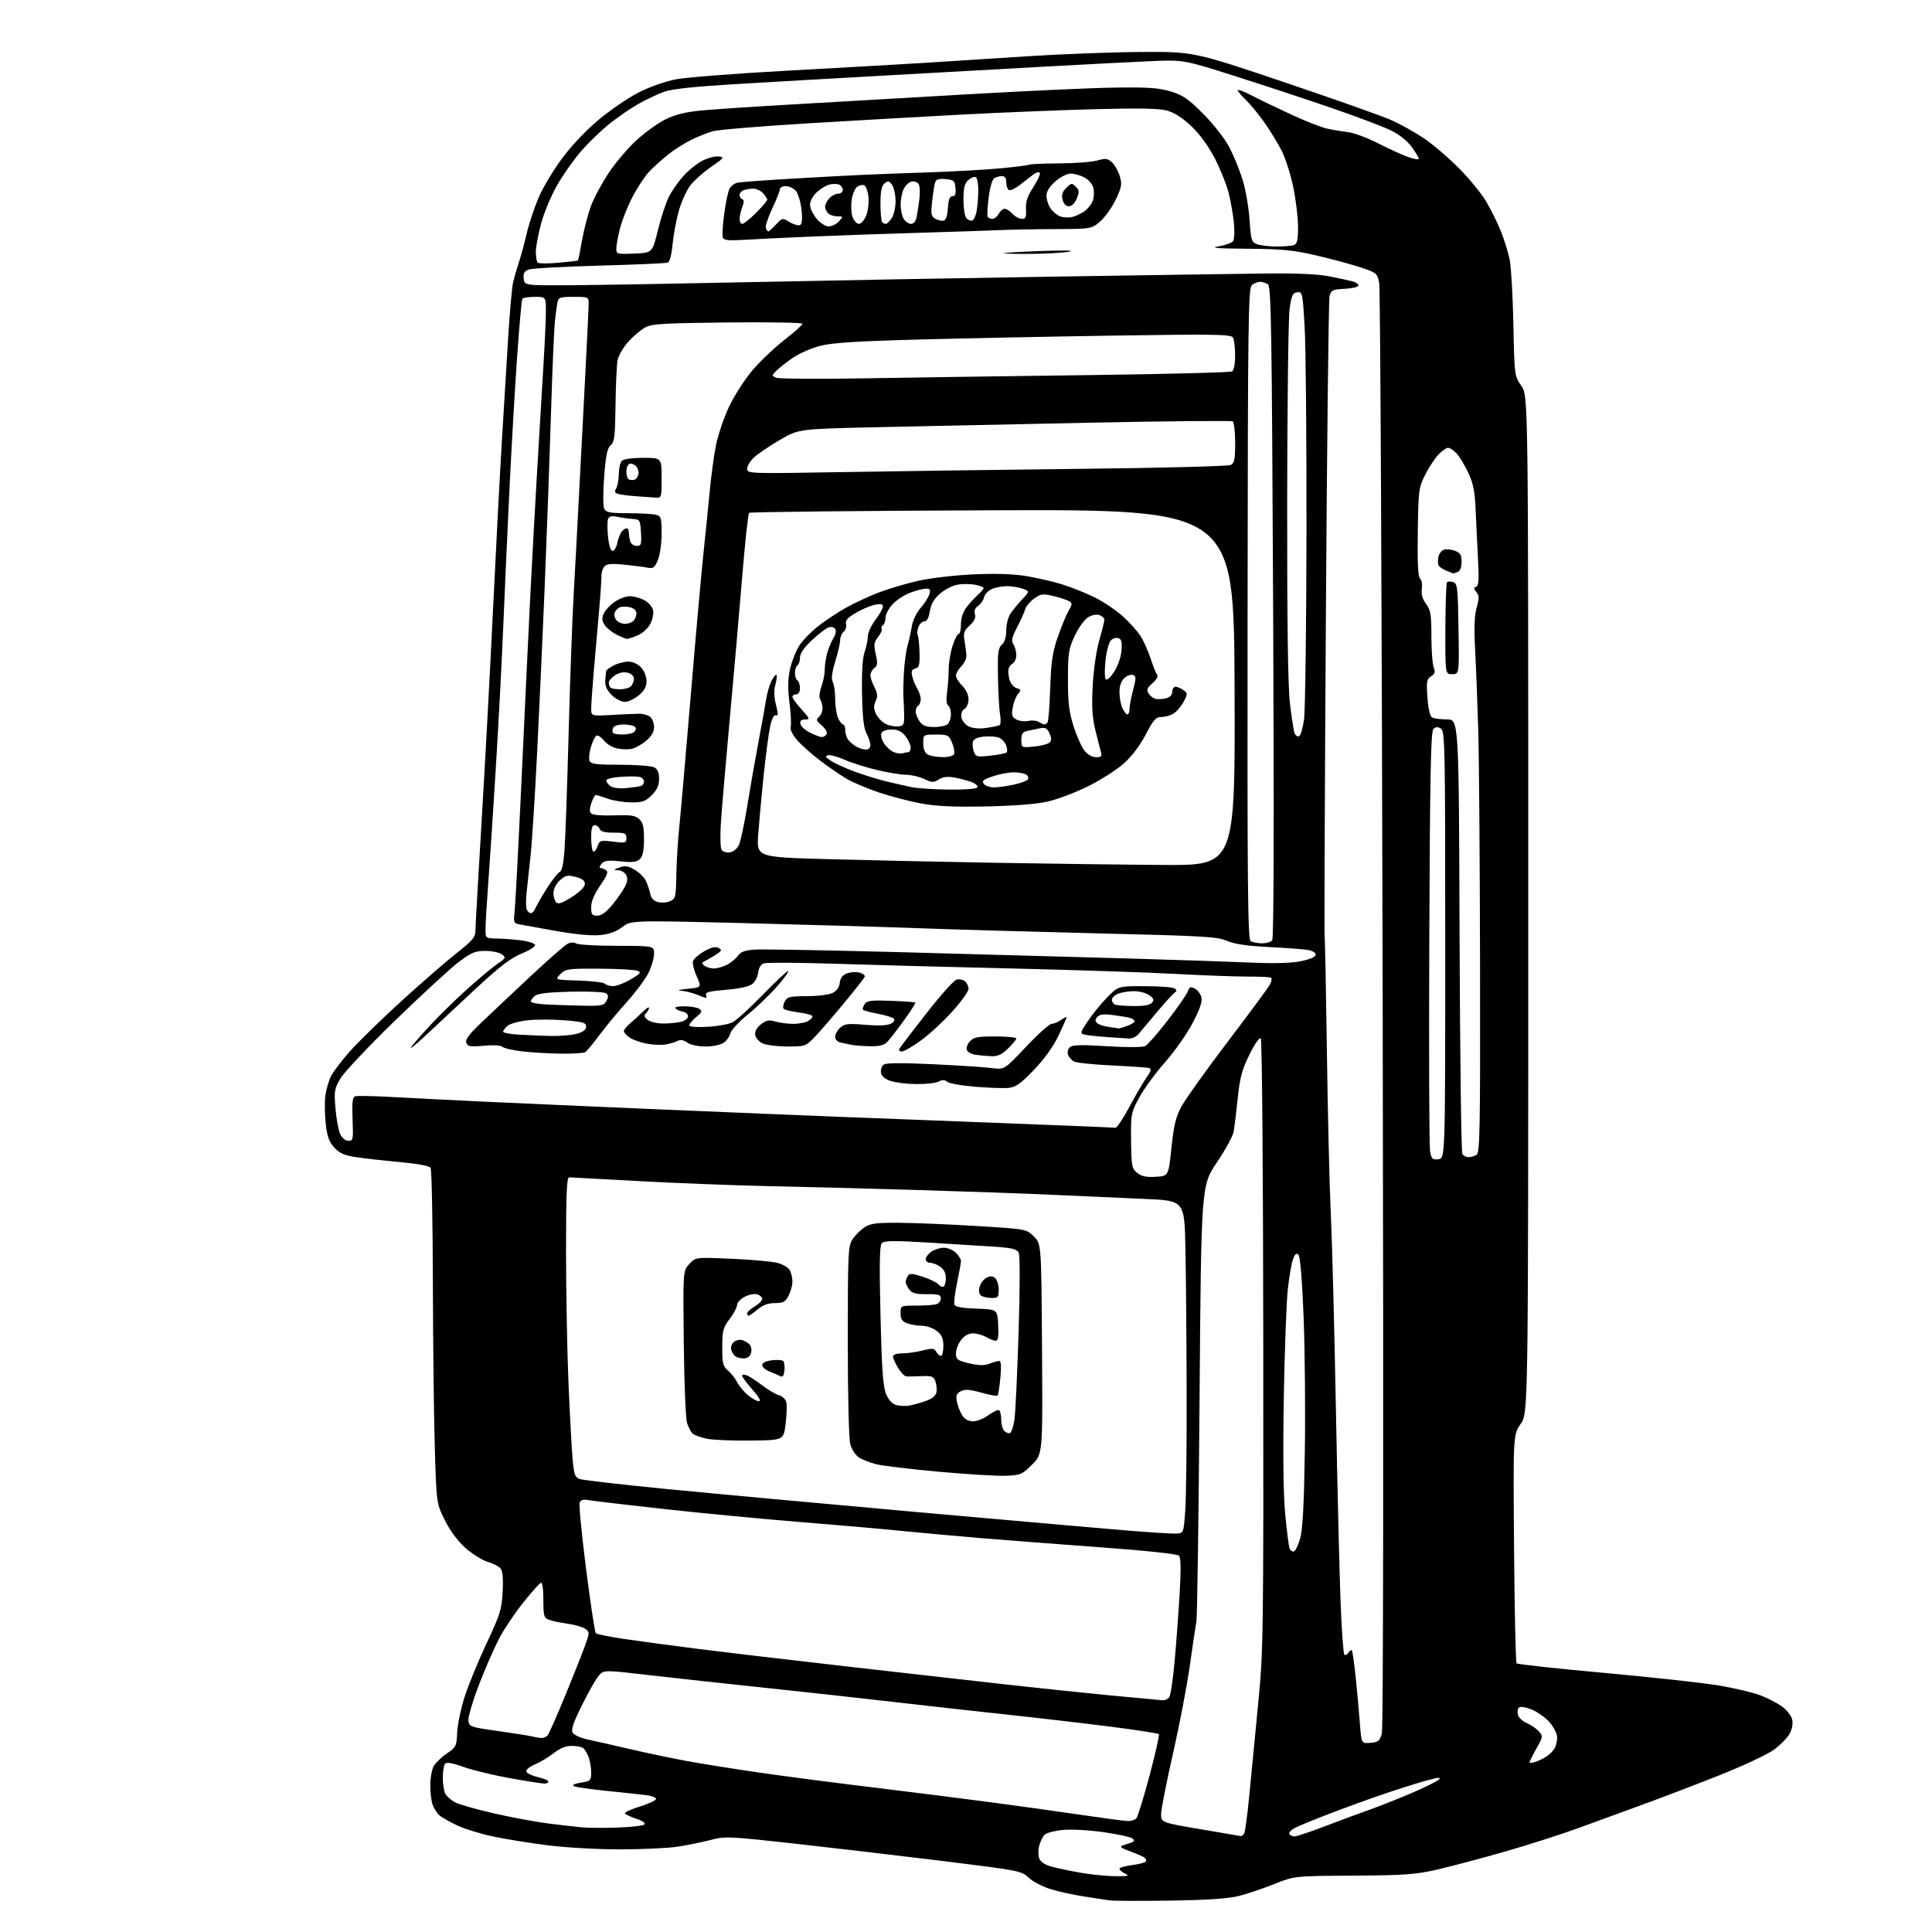 <?xml version="1.0" encoding="UTF-8" standalone="no"?>
<svg 
  version="1.1" 
  xmlns="http://www.w3.org/2000/svg" 
  xmlns:xlink="http://www.w3.org/1999/xlink" 
  xmlns:svg="http://www.w3.org/2000/svg"
  xmlns:rdf="http://www.w3.org/1999/02/22-rdf-syntax-ns#"
  xmlns:cc="http://creativecommons.org/ns#"
  xmlns:dc="http://purl.org/dc/elements/1.1/"
  viewBox="0 0 768 768"
  width="768"
  height="768"
>
<style>svg {background-color: white; }</style>"
<path stroke="none" fill="black" fill-rule="evenodd" d="M465.00,755.52C453.18,755.70 442.38,755.65 441.00,755.42C439.62,755.19 435.12,754.50 431.00,753.89C426.88,753.28 420.86,751.96 417.62,750.96C414.39,749.95 410.45,747.89 408.87,746.38C406.09,743.71 405.09,743.52 375.25,739.84C358.34,737.76 331.91,734.66 316.51,732.94C289.76,729.97 288.26,729.90 282.51,731.41C279.21,732.27 273.35,733.47 269.50,734.06C265.65,734.66 255.30,735.15 246.50,735.15C237.47,735.16 224.84,734.44 217.50,733.51C210.35,732.60 200.51,731.00 195.63,729.95C190.75,728.90 184.45,726.93 181.63,725.58C178.81,724.23 175.73,722.49 174.79,721.73C173.85,720.96 172.61,719.11 172.04,717.60C171.47,716.10 171.02,712.54 171.04,709.68C171.05,706.83 171.67,703.41 172.41,702.08C173.15,700.76 175.49,698.48 177.62,697.04C181.28,694.56 181.51,694.09 181.72,688.84C181.84,685.78 183.13,679.50 184.57,674.89C186.02,670.27 189.95,660.65 193.31,653.50C198.83,641.76 199.46,639.75 199.82,632.73C200.08,627.54 199.81,624.47 198.99,623.49C198.31,622.67 195.97,621.47 193.78,620.82C191.59,620.16 187.61,617.65 184.93,615.25C181.88,612.51 178.83,608.38 176.78,604.21C173.50,597.54 173.50,597.54 172.84,575.52C172.47,563.41 172.13,533.70 172.07,509.50C172.01,485.30 171.61,464.93 171.17,464.24C170.67,463.45 166.04,462.58 158.93,461.94C152.64,461.37 144.80,460.49 141.50,459.98C136.79,459.26 134.93,458.43 132.84,456.11C130.76,453.82 130.02,451.70 129.46,446.50C129.07,442.84 129.02,437.84 129.36,435.40C129.69,432.96 130.71,429.51 131.62,427.73C132.53,425.95 135.86,421.57 139.02,418.00C142.18,414.43 151.23,405.58 159.13,398.35C167.04,391.12 176.99,382.45 181.25,379.09C188.05,373.73 189.00,372.58 189.01,369.74C189.02,367.96 190.14,348.05 191.50,325.50C192.86,302.95 194.89,265.38 196.00,242.00C197.12,218.62 198.70,188.47 199.52,175.00C200.33,161.53 201.49,142.62 202.08,133.00C202.68,123.38 203.55,113.92 204.01,112.00C204.48,110.08 205.53,106.47 206.35,104.00C207.17,101.53 208.53,96.51 209.36,92.86C210.20,89.21 212.31,82.83 214.05,78.69C215.81,74.49 220.16,67.27 223.86,62.40C227.95,57.00 233.76,51.00 239.00,46.76C243.68,42.97 250.65,38.32 254.50,36.42C258.35,34.52 264.65,32.33 268.50,31.56C272.35,30.78 292.60,29.20 313.50,28.06C334.40,26.92 358.70,25.54 367.50,24.99C376.30,24.44 394.52,23.27 408.00,22.39C421.48,21.51 441.95,20.73 453.50,20.66C474.50,20.54 474.50,20.54 510.77,32.77C530.72,39.49 549.91,46.30 553.41,47.89C556.91,49.47 562.64,52.70 566.14,55.06C569.64,57.42 575.88,62.76 580.00,66.92C584.12,71.09 589.01,77.07 590.85,80.22C592.70,83.37 595.29,88.63 596.62,91.91C597.94,95.19 599.51,100.26 600.11,103.19C600.70,106.11 601.37,117.70 601.60,128.95C602.01,149.33 602.02,149.42 604.75,153.37C607.50,157.33 607.50,157.33 607.50,359.50C607.50,561.67 607.50,561.67 604.50,566.01C601.50,570.34 601.50,570.34 601.86,615.42C602.05,640.21 602.51,660.82 602.86,661.20C603.22,661.59 618.81,663.29 637.50,664.98C656.20,666.68 676.72,668.92 683.09,669.98C689.46,671.04 697.11,672.86 700.09,674.03C703.07,675.20 706.91,677.23 708.63,678.54C710.35,679.85 712.05,682.07 712.40,683.47C712.79,685.00 712.42,687.22 711.49,689.02C710.63,690.68 707.81,693.59 705.22,695.50C702.56,697.46 692.84,702.00 683.00,705.89C673.38,709.69 659.88,714.85 653.00,717.35C646.12,719.85 634.88,723.96 628.00,726.48C621.12,729.01 607.85,733.27 598.50,735.96C589.15,738.64 577.00,741.87 571.50,743.14C562.72,745.16 558.63,745.46 538.00,745.59C514.50,745.74 514.50,745.74 506.62,748.91C502.28,750.66 495.98,752.78 492.62,753.64C488.29,754.74 480.20,755.29 465.00,755.52zM443.50,745.83C448.51,745.86 449.13,745.69 447.25,744.78C446.01,744.18 445.00,743.33 445.00,742.88C445.00,742.43 447.26,741.77 450.02,741.40C452.78,741.04 455.27,740.38 455.54,739.94C455.81,739.50 455.47,738.77 454.79,738.32C454.10,737.87 451.51,736.76 449.02,735.86C445.68,734.65 444.96,734.07 446.25,733.61C447.21,733.28 448.75,732.76 449.67,732.47C450.83,732.10 451.02,731.62 450.29,730.89C449.71,730.31 444.57,729.16 438.87,728.34C433.02,727.50 425.89,727.11 422.53,727.43C419.24,727.75 415.98,728.60 415.27,729.31C414.56,730.01 413.59,731.93 413.13,733.56C412.66,735.19 412.64,737.50 413.09,738.71C413.63,740.16 415.33,741.29 418.20,742.07C420.56,742.71 425.88,743.81 430.00,744.52C434.12,745.22 440.20,745.81 443.50,745.83zM493.19,729.87C493.57,729.94 494.19,729.50 494.57,728.88C494.95,728.27 495.87,721.40 496.62,713.63C497.36,705.86 498.94,689.60 500.12,677.50C502.20,656.25 502.27,651.35 502.17,534.58C502.11,466.05 501.68,413.28 501.18,412.78C500.66,412.26 498.77,414.97 496.68,419.21C493.71,425.20 492.87,428.33 492.02,436.51C491.45,442.01 490.74,447.95 490.45,449.71C490.16,451.48 487.13,457.06 483.71,462.11C477.50,471.28 477.50,471.28 476.84,556.39C476.48,603.20 475.92,642.85 475.60,644.50C475.28,646.15 474.10,654.02 472.99,662.00C471.87,669.98 468.86,685.73 466.30,697.00C463.73,708.27 461.60,719.07 461.57,720.98C461.50,724.46 461.50,724.46 477.00,727.10C485.52,728.55 492.81,729.79 493.19,729.87zM514.62,730.00C515.45,730.00 520.94,728.16 526.81,725.91C532.69,723.67 540.42,720.80 544.00,719.55C547.58,718.30 555.00,715.37 560.50,713.04C566.00,710.72 571.16,708.18 571.96,707.41C573.05,706.36 571.67,706.50 566.46,707.96C562.63,709.04 555.00,711.45 549.50,713.34C544.00,715.22 534.59,718.64 528.59,720.94C522.59,723.24 516.39,725.78 514.81,726.60C513.23,727.42 512.20,728.52 512.53,729.04C512.85,729.57 513.80,730.00 514.62,730.00zM245.36,726.49C250.79,726.32 255.64,725.76 256.14,725.26C256.70,724.70 255.46,723.81 252.98,722.99C250.74,722.25 248.68,721.30 248.42,720.87C248.15,720.44 250.75,719.23 254.18,718.18C257.61,717.12 260.57,715.78 260.77,715.20C260.96,714.61 259.20,713.89 256.81,713.59C254.44,713.29 247.32,712.52 241.00,711.89C234.68,711.26 228.89,710.42 228.14,710.02C227.28,709.57 228.32,709.04 230.89,708.63C234.78,708.01 235.00,707.79 235.00,704.55C235.00,702.67 234.52,699.87 233.94,698.34C233.35,696.80 232.34,695.20 231.69,694.79C231.03,694.37 228.99,694.02 227.14,694.02C224.94,694.01 222.54,694.99 220.14,696.88C218.14,698.47 214.77,700.49 212.66,701.37C210.47,702.28 209.00,703.51 209.23,704.24C209.45,704.93 211.52,705.92 213.82,706.44C216.12,706.96 218.00,707.75 218.00,708.19C218.00,708.64 217.29,709.00 216.42,709.00C215.55,709.00 209.59,708.08 203.17,706.94C196.75,705.81 188.37,703.80 184.54,702.47C179.25,700.64 177.40,700.35 176.81,701.28C176.38,701.95 176.02,704.44 176.02,706.82C176.01,709.19 176.46,712.00 177.03,713.06C177.60,714.11 179.38,715.66 181.00,716.50C182.61,717.33 189.69,719.33 196.72,720.93C203.75,722.53 213.55,724.33 218.50,724.94C223.45,725.54 229.30,726.20 231.50,726.41C233.70,726.62 239.94,726.66 245.36,726.49zM448.13,723.88C449.57,723.95 451.21,723.44 451.76,722.75C452.32,722.06 454.67,714.39 457.00,705.69C459.32,697.00 460.97,689.64 460.66,689.33C460.35,689.02 451.87,687.71 441.80,686.42C431.74,685.13 412.93,682.94 400.00,681.55C387.07,680.16 366.82,677.90 355.00,676.53C343.18,675.15 320.68,672.68 305.00,671.02C289.32,669.37 268.29,667.07 258.24,665.91C239.99,663.79 239.99,663.79 237.98,666.15C236.87,667.44 233.87,672.72 231.32,677.88C227.81,684.97 226.92,687.65 227.68,688.86C228.24,689.74 231.12,690.97 234.10,691.59C237.07,692.21 244.68,693.94 251.00,695.42C257.32,696.90 267.32,699.00 273.21,700.07C279.10,701.14 291.70,703.15 301.21,704.54C310.72,705.93 331.10,708.60 346.50,710.46C361.90,712.33 383.50,715.05 394.50,716.52C405.50,717.98 421.48,720.20 430.00,721.47C438.52,722.73 446.68,723.81 448.13,723.88zM610.25,700.42C611.49,700.03 613.53,699.04 614.79,698.21C616.05,697.39 617.51,695.91 618.04,694.92C618.57,693.94 619.00,691.99 619.00,690.60C619.00,689.21 617.64,686.53 615.99,684.64C614.33,682.75 611.11,680.46 608.84,679.55C606.22,678.51 604.35,678.25 603.75,678.85C603.23,679.37 603.09,680.70 603.43,681.79C603.78,682.89 605.37,684.32 606.96,684.98C608.55,685.64 610.67,687.08 611.67,688.18C613.42,690.13 613.40,690.33 610.74,695.09C609.23,697.79 608.00,700.26 608.00,700.57C608.00,700.88 609.01,700.81 610.25,700.42zM544.78,692.80C547.96,692.54 548.49,692.09 549.31,689.00C549.87,686.87 550.00,573.96 549.64,401.00C549.32,244.52 548.70,114.70 548.26,112.50C547.50,108.65 547.24,108.42 540.99,106.33C537.42,105.14 529.51,103.00 523.42,101.58C514.07,99.40 509.77,98.98 495.92,98.88C483.72,98.79 480.76,98.55 484.40,97.94C487.10,97.49 489.71,96.53 490.20,95.81C490.69,95.09 490.82,91.80 490.48,88.50C490.15,85.20 489.20,79.80 488.36,76.50C487.51,73.20 485.03,67.05 482.84,62.83C480.35,58.04 476.87,53.28 473.57,50.15C470.10,46.88 466.77,44.74 463.89,43.95C460.71,43.08 452.77,42.94 435.00,43.41C421.52,43.77 397.90,44.73 382.50,45.54C367.10,46.35 339.43,47.93 321.00,49.04C302.57,50.16 285.71,51.55 283.52,52.14C281.33,52.72 277.28,54.34 274.52,55.72C271.76,57.10 267.56,59.81 265.20,61.73C262.83,63.65 259.57,66.63 257.95,68.36C256.33,70.09 253.44,74.47 251.53,78.09C249.62,81.72 247.37,87.32 246.53,90.55C245.69,93.78 245.00,97.47 245.00,98.75C245.00,101.01 245.24,101.08 252.17,100.79C259.33,100.50 259.33,100.50 261.55,91.43C262.77,86.44 264.74,80.46 265.93,78.14C267.12,75.81 269.72,72.10 271.73,69.88C273.73,67.67 277.12,64.96 279.26,63.87C281.40,62.78 284.31,62.02 285.72,62.19C288.07,62.48 287.83,62.81 282.69,66.33C279.62,68.44 275.88,71.78 274.37,73.76C272.87,75.73 270.81,80.30 269.81,83.92C268.80,87.54 267.70,93.51 267.35,97.20C266.96,101.32 266.22,104.09 265.41,104.40C264.68,104.67 252.48,105.21 238.30,105.59C224.11,105.97 211.46,106.67 210.18,107.14C208.40,107.80 207.94,108.63 208.18,110.75C208.50,113.50 208.50,113.50 228.00,113.37C238.72,113.29 271.35,112.73 300.50,112.11C329.65,111.49 382.75,110.53 418.50,109.97C454.25,109.41 492.05,108.85 502.50,108.73C515.38,108.57 523.75,108.94 528.50,109.87C532.35,110.62 536.51,111.52 537.75,111.87C538.99,112.22 540.01,112.95 540.01,113.50C540.02,114.05 537.59,114.63 534.61,114.80C529.66,115.07 529.13,115.33 528.51,117.80C528.14,119.28 527.48,176.97 527.05,246.00C526.62,315.02 526.40,371.95 526.56,372.50C526.72,373.05 527.12,393.52 527.46,418.00C527.79,442.48 528.49,471.27 529.00,482.00C529.52,492.73 530.43,527.60 531.03,559.50C531.63,591.40 532.48,626.39 532.91,637.26C533.34,648.14 534.01,657.35 534.40,657.74C534.79,658.12 535.51,657.79 536.00,657.00C536.49,656.21 537.11,655.78 537.38,656.04C537.65,656.31 538.35,661.25 538.94,667.02C539.53,672.78 540.27,681.01 540.60,685.30C541.18,693.11 541.18,693.11 544.78,692.80zM215.13,690.88C216.02,690.95 217.20,690.44 217.74,689.75C218.28,689.06 221.32,682.20 224.49,674.50C227.66,666.80 231.21,657.88 232.38,654.68C234.42,649.07 234.44,648.81 232.67,647.51C231.67,646.77 228.52,645.85 225.67,645.46C222.83,645.07 219.49,644.37 218.25,643.90C216.21,643.13 216.00,642.39 216.00,635.94C216.00,631.73 215.60,628.97 215.02,629.17C214.48,629.35 211.34,632.88 208.03,637.00C204.73,641.12 200.45,647.48 198.52,651.13C196.59,654.78 192.96,663.07 190.46,669.56C187.95,676.04 186.04,682.51 186.20,683.92C186.49,686.42 186.87,686.55 198.00,688.12C204.32,689.01 210.40,689.97 211.50,690.25C212.60,690.54 214.23,690.82 215.13,690.88zM462.13,675.89C463.02,675.95 464.20,675.44 464.75,674.75C465.30,674.06 466.28,667.65 466.92,660.50C467.57,653.35 468.47,641.20 468.92,633.50C469.51,623.48 469.43,619.18 468.62,618.38C467.95,617.72 455.35,616.38 437.50,615.08C421.00,613.87 399.62,612.23 390.00,611.43C380.38,610.63 365.98,609.32 358.00,608.52C350.02,607.72 331.80,606.12 317.50,604.98C303.20,603.83 279.35,601.55 264.50,599.92C249.65,598.28 236.04,596.68 234.26,596.36C231.86,595.93 230.87,596.19 230.42,597.36C230.09,598.22 231.24,610.08 232.98,623.71C234.72,637.35 236.45,648.82 236.83,649.21C237.21,649.61 242.02,650.60 247.51,651.43C253.01,652.25 266.50,654.06 277.50,655.46C288.50,656.85 315.50,660.04 337.50,662.54C359.50,665.04 387.40,668.20 399.50,669.56C411.60,670.92 430.27,672.88 441.00,673.91C451.73,674.94 461.23,675.83 462.13,675.89zM514.37,616.72C514.99,616.51 516.12,614.13 516.87,611.42C517.84,607.97 518.38,597.72 518.69,577.00C518.94,560.77 518.72,536.78 518.21,523.69C517.63,508.95 516.85,499.45 516.17,498.77C515.37,497.97 514.79,498.43 514.02,500.46C513.43,501.99 512.50,507.35 511.94,512.37C511.37,517.39 510.65,536.80 510.33,555.50C509.95,577.53 510.14,593.78 510.87,601.67C511.49,608.36 512.28,614.57 512.62,615.46C512.97,616.35 513.75,616.92 514.37,616.72zM467.50,609.63C470.50,609.50 470.50,609.50 471.16,600.50C471.52,595.55 471.77,574.40 471.71,553.50C471.66,532.60 471.44,506.90 471.23,496.38C470.85,477.26 470.85,477.26 455.17,476.60C446.55,476.23 430.27,475.51 419.00,474.98C407.73,474.46 383.20,473.59 364.50,473.04C345.80,472.49 319.02,471.79 305.00,471.49C290.98,471.18 267.80,470.28 253.50,469.48C239.20,468.68 226.94,468.02 226.25,468.01C225.28,468.00 225.00,474.60 225.01,497.75C225.02,514.11 225.46,537.62 225.99,550.00C226.52,562.38 227.25,575.79 227.60,579.82C228.15,586.06 228.56,587.26 230.37,587.93C231.54,588.36 246.90,590.13 264.50,591.86C282.10,593.59 326.65,597.69 363.50,600.98C400.35,604.27 438.15,607.59 447.50,608.36C456.85,609.13 465.85,609.70 467.50,609.63zM399.78,586.64C396.33,586.77 384.33,586.05 373.13,585.03C361.93,584.01 350.75,582.67 348.29,582.05C345.83,581.43 342.74,580.22 341.43,579.36C340.11,578.50 338.58,576.15 338.02,574.15C337.42,571.98 337.01,555.26 337.01,533.00C337.01,497.94 337.14,495.31 338.90,492.64C339.93,491.07 342.07,488.93 343.64,487.90C346.02,486.33 348.33,486.02 357.50,486.08C363.55,486.11 377.40,486.69 388.27,487.36C408.04,488.57 408.04,488.57 410.99,491.54C413.95,494.50 413.95,494.50 414.22,536.23C414.50,577.97 414.50,577.97 410.28,582.18C406.31,586.16 405.71,586.41 399.78,586.64zM298.50,572.65C291.35,572.74 283.54,572.42 281.14,571.94C278.75,571.46 276.18,570.57 275.44,569.95C274.71,569.34 273.65,567.41 273.11,565.67C272.56,563.93 271.97,549.60 271.81,533.84C271.50,505.18 271.50,505.18 274.00,502.47C276.50,499.75 276.50,499.75 291.00,500.39C298.98,500.74 307.18,501.49 309.24,502.06C311.29,502.62 313.43,503.94 313.99,504.98C314.54,506.02 315.00,508.05 315.00,509.48C315.00,510.92 314.31,513.43 313.47,515.05C312.18,517.55 311.36,518.00 308.05,518.00C305.35,518.00 303.24,518.77 301.18,520.50C299.55,521.88 297.94,523.00 297.61,523.00C297.27,523.00 297.00,522.58 297.00,522.06C297.00,521.54 298.35,520.32 300.00,519.34C301.65,518.37 303.00,517.02 303.00,516.35C303.00,515.68 302.12,514.86 301.05,514.52C299.98,514.18 297.73,514.61 296.05,515.47C294.37,516.34 292.99,517.83 292.97,518.78C292.96,519.72 291.63,522.23 290.03,524.35C287.42,527.80 287.11,528.98 287.11,535.57C287.11,541.95 287.41,543.18 289.31,544.72C290.51,545.70 292.16,547.78 292.97,549.35C293.78,550.91 295.73,553.28 297.30,554.60C298.87,555.92 300.83,557.00 301.66,557.00C302.64,557.00 301.72,555.36 299.08,552.36C296.84,549.81 295.00,547.35 295.00,546.89C295.00,546.44 295.79,546.34 296.75,546.68C297.71,547.01 300.51,548.81 302.96,550.68C305.41,552.54 308.45,554.33 309.71,554.64C310.98,554.96 312.26,556.19 312.56,557.37C312.86,558.56 312.74,562.45 312.30,566.01C311.50,572.50 311.50,572.50 298.50,572.65zM401.46,569.68C402.03,569.49 402.83,567.12 403.24,564.42C403.65,561.71 404.40,546.02 404.91,529.53C405.47,511.60 405.48,498.89 404.93,497.88C404.24,496.58 402.11,496.05 395.76,495.61C391.22,495.30 379.44,494.56 369.58,493.97C355.11,493.11 351.44,493.15 350.51,494.20C349.65,495.16 349.52,502.69 350.01,523.00C350.54,544.83 351.01,551.27 352.27,554.21C353.34,556.69 354.73,558.14 356.45,558.58C357.87,558.93 360.26,558.98 361.76,558.69C363.27,558.39 366.15,557.57 368.18,556.85C370.55,556.02 372.00,554.81 372.26,553.44C372.48,552.27 372.29,550.31 371.83,549.07C371.11,547.12 370.36,546.85 366.25,547.04C363.64,547.16 360.93,547.20 360.24,547.13C359.54,547.06 358.08,545.54 356.99,543.75C355.90,541.96 355.01,539.94 355.00,539.25C355.00,538.48 356.38,538.00 358.56,538.00C360.51,538.00 364.17,537.48 366.68,536.85C370.65,535.85 371.37,535.92 372.18,537.35C372.68,538.26 373.53,539.00 374.05,539.00C374.57,539.00 375.00,537.23 375.00,535.07C375.00,532.02 374.41,530.68 372.37,529.07C370.91,527.93 368.25,527.00 366.43,527.00C364.62,527.00 361.98,526.56 360.57,526.02C358.59,525.27 358.00,524.35 358.00,522.02C358.00,519.00 358.00,519.00 364.42,519.00C367.95,519.00 371.55,518.73 372.42,518.39C373.29,518.06 374.00,517.02 374.00,516.09C374.00,514.69 373.02,514.40 368.42,514.45C364.01,514.49 362.54,514.09 361.42,512.56C360.64,511.49 360.01,510.14 360.02,509.56C360.02,508.98 360.41,507.91 360.87,507.18C361.55,506.10 362.64,506.17 366.81,507.53C369.63,508.45 372.44,509.83 373.08,510.59C373.71,511.35 374.63,511.73 375.11,511.43C375.60,511.13 376.00,509.58 376.00,508.00C376.00,506.15 375.20,504.55 373.78,503.56C372.56,502.70 370.76,502.00 369.78,502.00C368.80,502.00 368.00,501.35 368.00,500.56C368.00,499.76 369.00,498.41 370.22,497.56C371.44,496.70 373.69,496.00 375.22,496.00C376.75,496.00 378.90,496.90 380.00,498.00C381.10,499.10 382.00,500.56 382.00,501.25C382.00,501.94 381.30,505.83 380.45,509.91C379.60,513.98 379.13,517.90 379.41,518.62C379.75,519.51 382.54,520.01 388.20,520.21C396.50,520.50 396.50,520.50 396.80,526.75C397.02,531.37 396.76,532.99 395.80,532.96C395.08,532.95 393.38,532.29 392.00,531.50C390.62,530.71 388.30,530.05 386.82,530.04C385.09,530.01 383.41,530.93 382.07,532.63C380.93,534.08 380.00,536.49 380.00,537.98C380.00,540.41 380.52,540.80 385.25,541.93C389.12,542.84 391.24,542.89 393.32,542.09C394.86,541.49 396.62,541.00 397.21,541.00C397.94,541.00 398.09,543.17 397.67,547.64C397.33,551.30 396.82,554.51 396.55,554.78C396.28,555.06 393.35,554.52 390.05,553.59C385.37,552.28 383.57,552.16 381.91,553.05C380.19,553.97 379.91,554.78 380.41,557.29C380.75,559.00 381.71,561.43 382.54,562.70C383.51,564.19 385.03,565.00 386.83,565.00C388.36,565.00 391.12,563.89 392.95,562.53C394.79,561.18 396.68,560.30 397.15,560.59C397.62,560.88 398.00,562.58 398.00,564.36C398.00,566.14 398.55,568.15 399.21,568.81C399.88,569.48 400.89,569.87 401.46,569.68zM311.82,544.74C311.58,547.03 311.14,547.56 310.00,546.98C309.18,546.56 307.26,545.73 305.75,545.13C304.24,544.53 303.00,543.41 303.00,542.63C303.00,541.75 304.41,541.04 306.75,540.74C308.81,540.48 310.87,540.60 311.32,541.00C311.78,541.41 312.00,543.09 311.82,544.74zM295.68,539.98C294.48,539.98 293.02,539.64 292.43,539.23C291.84,538.83 291.07,537.73 290.72,536.78C290.37,535.83 290.73,534.42 291.52,533.62C292.32,532.83 293.86,532.41 294.95,532.70C296.04,532.98 297.44,533.82 298.05,534.56C298.66,535.30 298.87,536.83 298.52,537.95C298.12,539.20 297.01,539.99 295.68,539.98zM394.25,515.98C392.74,515.98 390.88,515.57 390.11,515.09C389.20,514.51 388.95,513.33 389.38,511.64C389.73,510.22 390.95,508.56 392.08,507.96C393.59,507.15 394.50,507.17 395.56,508.05C396.35,508.71 397.00,510.76 397.00,512.62C397.00,515.64 396.71,516.00 394.25,515.98zM459.42,467.80C464.50,467.50 464.50,467.50 465.67,456.25C466.62,447.19 467.40,443.99 469.70,439.75C471.27,436.86 479.56,425.27 488.12,414.00C496.69,402.73 504.22,392.51 504.85,391.31C505.49,390.11 505.66,388.91 505.24,388.65C504.82,388.39 500.66,388.19 495.99,388.21C491.32,388.22 478.27,387.74 467.00,387.13C455.73,386.52 426.70,385.56 402.50,384.99C378.30,384.43 346.57,383.58 332.00,383.11C317.43,382.64 304.65,382.57 303.60,382.95C302.46,383.38 301.58,384.81 301.40,386.58C301.23,388.18 300.19,390.23 299.08,391.13C297.79,392.18 294.06,393.01 288.60,393.46C281.70,394.04 280.23,394.44 280.70,395.65C281.19,396.94 280.77,396.93 277.51,395.57C275.45,394.71 272.35,393.92 270.63,393.83C268.91,393.74 270.07,393.40 273.21,393.08C278.92,392.50 278.92,392.50 276.94,388.10C275.85,385.68 275.20,382.94 275.49,382.03C275.78,381.11 277.81,379.35 280.00,378.12C282.87,376.51 284.45,376.15 285.68,376.84C287.16,377.67 286.93,378.07 283.94,379.89C282.05,381.05 280.05,382.18 279.50,382.42C278.95,382.66 279.17,383.32 280.00,383.91C280.82,384.49 282.53,384.98 283.80,384.98C285.06,384.99 287.40,384.33 288.99,383.51C290.58,382.68 292.54,381.07 293.35,379.92C294.45,378.34 296.13,377.74 300.16,377.47C303.10,377.27 330.02,377.76 360.00,378.56C389.98,379.36 430.02,380.47 449.00,381.02C467.98,381.58 489.80,382.31 497.50,382.65C506.85,383.06 513.41,382.86 517.25,382.06C520.90,381.30 523.00,380.35 523.00,379.47C523.00,378.68 521.61,377.87 519.75,377.59C517.96,377.31 510.95,376.80 504.17,376.45C495.55,376.01 490.58,375.26 487.67,373.98C483.96,372.36 478.33,372.03 437.00,371.04C411.43,370.42 379.02,369.49 365.00,368.97C350.98,368.46 319.56,367.54 295.19,366.94C250.88,365.85 250.88,365.85 247.41,368.50C245.06,370.30 242.22,371.33 238.61,371.70C235.23,372.05 228.77,371.45 220.89,370.05C214.08,368.85 207.50,367.66 206.27,367.41C204.29,367.02 204.10,366.51 204.54,362.74C204.81,360.41 205.91,339.82 206.99,317.00C208.07,294.18 209.19,270.32 209.48,264.00C209.77,257.68 210.47,243.50 211.02,232.50C211.58,221.50 212.71,201.03 213.53,187.00C214.35,172.97 215.47,154.29 216.01,145.48C216.55,136.67 217.00,126.88 217.00,123.73C217.00,118.00 217.00,118.00 212.56,118.00C210.12,118.00 207.90,118.36 207.63,118.79C207.36,119.23 206.44,129.46 205.58,141.54C204.73,153.62 203.36,177.22 202.54,194.00C201.73,210.78 200.59,235.97 200.01,250.00C199.43,264.02 198.07,289.68 196.99,307.00C195.92,324.32 194.58,344.60 194.02,352.05C193.46,359.51 193.00,367.27 193.00,369.30C193.00,373.00 193.00,373.00 197.75,373.09C200.36,373.14 204.71,373.47 207.42,373.84C210.13,374.20 212.51,375.00 212.71,375.62C212.91,376.23 210.52,377.77 207.39,379.04C203.12,380.78 198.70,384.14 189.60,392.57C182.95,398.74 174.37,406.75 170.54,410.36C166.72,413.97 163.45,416.79 163.29,416.62C163.13,416.46 166.03,412.99 169.75,408.91C173.46,404.83 180.49,397.90 185.36,393.51C190.24,389.12 195.82,384.45 197.77,383.12C201.11,380.85 201.21,380.63 199.47,379.35C198.45,378.61 195.50,378.00 192.91,378.00C188.89,378.00 187.34,378.65 182.35,382.41C179.13,384.84 167.83,395.24 157.23,405.52C146.63,415.81 136.78,426.23 135.34,428.69C132.93,432.80 132.77,433.76 133.36,440.68C133.71,444.82 134.56,449.40 135.26,450.86C136.00,452.40 137.35,453.50 138.51,453.50C140.37,453.50 140.48,452.93 140.15,444.89C139.89,438.35 140.13,436.17 141.15,435.80C141.89,435.54 148.57,435.66 156.00,436.08C163.43,436.50 180.07,437.34 193.00,437.95C205.93,438.56 237.20,439.93 262.50,441.01C287.80,442.08 320.43,443.43 335.00,444.00C349.57,444.57 379.70,445.73 401.93,446.58C424.17,447.43 442.82,448.21 443.38,448.31C443.94,448.42 446.45,444.68 448.95,440.00C451.46,435.32 454.55,430.04 455.82,428.25C457.54,425.83 457.80,424.88 456.82,424.58C456.09,424.35 449.47,423.88 442.10,423.54C434.73,423.19 427.92,422.49 426.97,421.98C426.02,421.47 424.94,420.29 424.58,419.35C424.22,418.41 424.51,417.06 425.22,416.35C426.24,415.34 429.42,415.24 440.01,415.89C447.77,416.37 454.24,416.34 455.24,415.83C456.20,415.34 460.19,410.79 464.11,405.72C468.03,400.65 471.63,395.47 472.11,394.21C472.84,392.29 473.30,392.09 474.98,392.99C476.08,393.58 477.25,395.14 477.58,396.45C478.00,398.14 476.97,401.17 474.08,406.68C471.83,410.98 466.91,417.98 463.14,422.23C459.38,426.49 454.77,432.79 452.90,436.23C449.59,442.33 449.50,442.80 449.62,453.43C449.73,463.56 449.90,464.50 452.04,466.23C453.75,467.62 455.63,468.02 459.42,467.80zM571.81,460.81C574.50,460.50 574.50,460.50 574.50,375.61C574.50,296.36 574.39,290.65 572.78,289.63C571.50,288.83 570.72,288.88 569.78,289.82C568.77,290.83 568.43,308.17 568.17,372.71C567.99,417.59 568.12,455.85 568.48,457.72C569.03,460.70 569.45,461.08 571.81,460.81zM583.81,459.98C584.74,459.98 586.17,459.55 586.99,459.03C588.28,458.21 588.45,448.51 588.34,383.80C588.27,342.93 587.95,300.73 587.62,290.00C587.30,279.27 586.74,264.99 586.38,258.27C585.92,249.66 586.11,244.70 586.99,241.52C588.04,237.78 588.02,236.73 586.88,235.34C585.77,234.00 585.75,233.59 586.80,233.24C587.80,232.90 587.97,230.39 587.53,222.15C587.21,216.29 586.79,207.40 586.57,202.39C586.27,195.23 585.64,192.11 583.63,187.86C582.22,184.89 580.13,181.45 578.99,180.22C577.85,179.00 576.35,178.00 575.65,178.00C574.95,178.00 573.20,179.24 571.76,180.75C570.32,182.26 567.95,185.89 566.49,188.81C563.96,193.87 563.82,194.93 563.59,211.58C563.42,223.85 563.69,229.33 564.50,230.00C565.14,230.53 565.45,232.36 565.20,234.07C564.89,236.20 565.41,238.06 566.87,240.04C568.71,242.52 569.00,244.29 569.00,252.89C569.00,258.38 569.41,263.94 569.91,265.25C570.63,267.15 570.41,267.89 568.87,268.85C567.15,269.93 566.98,270.91 567.42,277.20C567.71,281.45 568.43,284.66 569.21,285.15C569.92,285.60 572.62,285.98 575.20,285.98C579.91,286.00 579.91,286.00 580.20,371.75C580.37,418.91 580.86,458.06 581.31,458.75C581.75,459.44 582.88,459.99 583.81,459.98zM401.00,432.44C399.07,432.64 393.11,432.44 387.74,432.01C382.37,431.58 377.34,430.69 376.55,430.04C375.52,429.18 374.58,429.15 373.13,429.93C372.03,430.52 368.06,430.97 364.32,430.94C360.57,430.91 355.93,430.35 354.00,429.69C351.71,428.91 350.40,427.78 350.20,426.41C350.04,425.26 350.49,423.84 351.20,423.25C352.11,422.50 358.05,422.44 371.00,423.05C381.18,423.54 391.70,424.22 394.38,424.58C399.27,425.22 399.27,425.22 407.88,416.10C412.62,411.08 417.19,406.98 418.03,406.99C418.87,406.99 420.56,406.30 421.78,405.44C423.00,404.59 424.00,404.12 424.00,404.40C424.00,404.68 422.54,407.97 420.76,411.71C418.71,416.01 415.13,420.99 411.01,425.29C405.80,430.73 403.80,432.16 401.00,432.44zM393.95,419.85C392.05,419.77 389.24,419.51 387.69,419.28C386.15,419.05 384.63,418.20 384.32,417.39C384.01,416.58 384.56,415.04 385.53,413.96C387.03,412.31 388.63,412.00 395.65,412.00C400.24,412.00 404.00,412.36 404.00,412.80C404.00,413.25 402.52,415.05 400.70,416.80C398.17,419.25 396.60,419.97 393.95,419.85zM223.00,418.85C218.32,418.79 211.40,418.38 207.62,417.94C203.84,417.50 200.28,416.68 199.72,416.12C199.11,415.51 196.16,415.34 192.37,415.69C186.95,416.20 185.95,416.04 185.38,414.55C184.89,413.27 186.41,411.20 191.17,406.66C194.72,403.27 203.45,395.05 210.56,388.39C217.68,381.73 224.42,375.80 225.55,375.21C226.83,374.54 228.15,374.49 229.05,375.05C229.85,375.56 237.14,375.98 245.25,375.98C260.00,376.00 260.00,376.00 260.00,379.14C260.00,380.87 258.99,384.31 257.75,386.79C256.51,389.27 252.62,394.50 249.10,398.40C245.58,402.31 240.69,408.20 238.25,411.50C235.80,414.80 233.28,417.83 232.65,418.23C232.02,418.64 227.68,418.92 223.00,418.85zM358.46,418.00C357.47,418.00 357.16,417.53 357.62,416.75C358.02,416.06 362.82,409.78 368.29,402.78C373.76,395.78 379.11,389.78 380.17,389.45C381.23,389.11 382.75,389.38 383.55,390.04C384.35,390.70 385.00,392.07 385.00,393.09C385.00,394.10 382.12,398.13 378.60,402.04C375.08,405.95 369.46,411.14 366.12,413.57C362.77,416.01 359.32,418.00 358.46,418.00zM264.50,415.21C262.85,415.48 259.53,415.33 257.12,414.88C254.71,414.43 251.67,413.36 250.37,412.51C249.07,411.65 248.00,410.48 248.00,409.90C248.00,409.32 249.18,407.87 250.63,406.67C252.07,405.48 254.32,403.42 255.63,402.10C256.93,400.79 258.00,400.13 258.00,400.65C258.00,401.17 257.46,402.14 256.80,402.80C255.88,403.72 256.04,404.32 257.55,405.46C258.64,406.29 261.49,406.91 264.00,406.87C266.48,406.83 269.62,406.49 271.00,406.11C272.38,405.72 273.50,404.76 273.50,403.97C273.50,403.18 272.60,402.37 271.50,402.17C270.40,401.97 269.07,401.40 268.55,400.90C267.98,400.36 269.37,400.01 272.05,400.02C274.50,400.02 277.18,400.48 278.00,401.04C279.27,401.89 279.07,402.40 276.75,404.31C275.24,405.56 274.00,407.02 274.00,407.57C274.00,408.18 276.84,408.41 281.25,408.17C285.24,407.95 289.73,407.14 291.23,406.37C292.73,405.60 298.10,400.70 303.17,395.49C308.24,390.27 312.79,386.00 313.29,386.00C313.79,386.00 311.88,388.67 309.05,391.94C306.23,395.20 300.99,400.24 297.42,403.14C293.86,406.03 290.68,409.45 290.35,410.72C290.03,412.00 288.82,413.71 287.66,414.52C286.48,415.35 283.34,416.00 280.50,416.00C277.56,416.00 274.52,415.35 273.24,414.46C271.74,413.40 270.47,413.20 269.27,413.81C268.30,414.31 266.15,414.94 264.50,415.21zM312.87,415.99C308.82,415.98 304.38,415.40 303.00,414.71C301.62,414.02 300.36,412.50 300.20,411.34C300.00,410.01 300.85,408.47 302.48,407.19C304.59,405.53 305.66,405.33 308.28,406.08C310.04,406.59 313.21,407.00 315.31,407.00C317.41,407.00 320.00,406.53 321.07,405.96C322.13,405.40 323.00,404.53 323.00,404.04C323.00,403.55 320.52,402.83 317.49,402.46C314.45,402.08 311.73,401.38 311.44,400.90C311.15,400.43 311.39,399.13 311.99,398.02C312.93,396.26 314.08,396.00 320.79,395.99C325.03,395.98 329.62,395.40 331.00,394.71C332.59,393.91 333.62,392.44 333.82,390.67C334.04,388.80 334.95,387.59 336.64,386.95C338.01,386.42 340.25,386.28 341.61,386.62C342.97,386.96 343.94,387.68 343.76,388.23C343.58,388.77 339.84,393.54 335.46,398.82C331.08,404.10 325.87,410.13 323.87,412.21C320.30,415.93 320.10,416.00 312.87,415.99zM345.75,415.88C342.86,415.82 339.60,415.58 338.50,415.35C337.40,415.11 335.49,414.71 334.25,414.44C332.91,414.16 332.00,413.22 332.00,412.14C332.00,411.13 332.89,409.50 333.99,408.51C335.70,406.96 337.08,406.80 344.01,407.38C349.26,407.82 352.76,407.66 354.13,406.93C355.35,406.28 355.85,405.45 355.32,404.92C354.83,404.43 352.00,403.57 349.04,403.01C346.08,402.45 343.41,401.74 343.11,401.44C342.81,401.15 343.06,400.14 343.67,399.20C344.60,397.75 346.16,397.55 354.13,397.84C359.28,398.03 363.66,398.34 363.86,398.53C364.05,398.72 362.03,401.90 359.36,405.59C356.69,409.27 353.71,413.13 352.75,414.15C351.44,415.53 349.67,415.97 345.75,415.88zM448.76,412.82C447.52,412.71 444.02,412.49 441.00,412.32C437.98,412.14 434.06,411.76 432.31,411.47C429.11,410.93 429.11,410.93 432.21,406.22C433.91,403.62 437.36,399.36 439.86,396.75C444.42,392.00 444.42,392.00 454.96,392.02C460.76,392.02 466.11,392.42 466.86,392.89C467.81,393.49 467.88,393.95 467.10,394.44C466.48,394.82 463.40,398.18 460.24,401.92C457.08,405.65 453.72,409.67 452.76,410.85C451.78,412.07 450.04,412.92 448.76,412.82zM218.50,411.81C222.35,411.91 227.19,411.52 229.25,410.95C231.82,410.23 233.00,409.34 233.00,408.09C233.00,406.53 231.79,406.18 224.51,405.59C219.85,405.21 213.21,405.20 209.76,405.58C206.32,405.95 202.71,406.94 201.75,407.78C200.79,408.62 200.00,409.67 200.00,410.11C200.00,410.54 202.59,411.06 205.75,411.26C208.91,411.46 214.65,411.70 218.50,411.81zM444.60,408.84C444.66,408.93 446.12,408.51 447.85,407.90C449.58,407.30 451.00,406.43 451.00,405.97C451.00,405.51 450.21,404.91 449.25,404.64C448.29,404.37 445.22,403.86 442.43,403.50C438.63,403.02 437.06,403.22 436.17,404.30C435.24,405.41 435.26,405.97 436.24,406.79C436.94,407.36 439.08,408.03 441.00,408.26C442.93,408.49 444.55,408.75 444.60,408.84zM230.73,399.76C239.19,399.94 240.04,399.79 241.08,397.85C241.95,396.22 241.90,395.54 240.85,394.83C240.11,394.33 233.83,394.05 226.90,394.21C218.05,394.41 213.81,394.91 212.65,395.87C211.74,396.63 211.00,397.62 211.00,398.07C211.00,398.52 213.36,399.05 216.25,399.23C219.14,399.41 225.65,399.65 230.73,399.76zM450.63,399.92C454.76,399.97 457.14,399.54 457.93,398.59C458.85,397.47 458.63,396.85 456.83,395.59C455.58,394.72 452.88,394.00 450.84,394.00C448.80,394.00 445.98,394.44 444.57,394.98C443.15,395.51 442.00,396.60 442.00,397.39C442.00,398.18 442.56,399.06 443.25,399.34C443.94,399.62 447.26,399.88 450.63,399.92zM243.77,392.00C245.08,392.00 248.20,390.79 250.72,389.32C254.64,387.02 255.03,386.52 253.40,385.89C252.36,385.48 245.54,385.11 238.25,385.07C225.79,385.00 224.87,385.13 222.75,387.25C220.50,389.50 220.50,389.50 229.99,389.79C235.21,389.95 239.91,390.51 240.44,391.04C240.97,391.57 242.47,392.00 243.77,392.00zM501.63,374.98C503.35,374.99 505.19,374.44 505.73,373.75C506.35,372.95 506.48,326.29 506.10,243.21C505.57,129.82 505.32,113.81 504.00,112.98C503.18,112.46 501.80,112.02 500.94,112.02C500.08,112.01 498.64,112.56 497.72,113.25C496.20,114.40 496.05,124.64 495.93,243.87C495.81,351.85 496.01,373.39 497.14,374.11C497.89,374.58 499.91,374.98 501.63,374.98zM237.43,364.00C239.09,364.00 240.99,362.62 243.39,359.70C245.32,357.34 247.58,354.11 248.40,352.53C249.45,350.50 249.60,349.12 248.91,347.83C248.37,346.82 246.93,345.96 245.71,345.92C243.75,345.85 243.81,345.73 246.26,344.83C248.45,344.04 249.69,344.22 252.25,345.71C254.03,346.75 256.03,348.70 256.70,350.05C257.37,351.40 258.16,353.73 258.47,355.23C258.85,357.10 259.85,358.17 261.59,358.61C263.00,358.96 265.17,358.79 266.42,358.22C268.54,357.25 268.71,356.52 268.85,347.84C268.93,342.70 269.45,334.23 270.00,329.00C270.55,323.77 272.59,300.38 274.54,277.00C276.49,253.62 278.76,228.20 279.58,220.50C280.40,212.80 281.53,201.55 282.10,195.50C282.66,189.45 283.79,181.12 284.61,177.00C285.43,172.88 287.80,165.90 289.89,161.50C291.98,157.10 296.20,150.57 299.27,147.00C302.35,143.43 308.04,138.03 311.93,135.02C315.82,132.01 319.00,129.17 319.00,128.70C319.00,128.24 305.61,128.01 289.25,128.18C263.63,128.46 259.07,128.73 256.42,130.19C254.73,131.11 251.72,133.67 249.73,135.88C247.74,138.08 245.83,141.39 245.49,143.23C245.14,145.06 244.78,153.08 244.68,161.03C244.53,173.43 244.25,175.71 242.75,177.00C241.39,178.16 240.81,180.98 240.16,189.50C239.68,195.74 239.70,201.26 240.19,202.25C240.93,203.71 242.49,204.00 249.79,204.01C254.58,204.02 259.51,204.30 260.75,204.63C262.81,205.18 263.00,205.82 263.00,212.15C263.00,216.00 262.34,220.64 261.52,222.62C260.21,225.73 259.69,226.10 257.27,225.63C255.74,225.33 251.55,224.80 247.95,224.45C242.87,223.95 241.13,224.13 240.20,225.26C239.54,226.06 239.03,227.79 239.07,229.10C239.12,230.42 238.67,236.90 238.08,243.50C237.49,250.10 236.57,260.68 236.02,267.00C235.48,273.32 235.03,279.89 235.02,281.58C235.00,284.66 235.00,284.66 243.25,284.20C247.79,283.94 252.73,283.72 254.22,283.72C255.72,283.71 257.63,284.28 258.47,284.98C259.31,285.67 260.00,287.50 260.00,289.03C260.00,290.92 259.00,292.66 256.92,294.41C255.23,295.84 252.75,297.27 251.42,297.61C250.08,297.95 247.43,297.93 245.54,297.57C243.59,297.21 241.21,295.81 240.08,294.38C238.98,292.98 237.62,292.11 237.07,292.46C236.51,292.80 235.53,294.83 234.89,296.97C234.25,299.10 234.00,301.56 234.33,302.42C234.83,303.73 236.90,304.00 246.53,304.00C252.91,304.00 259.00,304.47 260.07,305.04C261.42,305.76 262.00,307.13 262.00,309.61C262.00,312.19 261.21,313.95 259.08,316.08C256.56,318.59 255.41,318.99 250.83,318.96C247.90,318.93 243.70,318.26 241.50,317.47C239.30,316.68 237.21,316.02 236.85,316.02C236.49,316.01 235.70,317.43 235.08,319.19C234.32,321.37 234.30,322.70 235.00,323.40C235.59,323.99 239.47,324.30 244.09,324.13C250.64,323.88 252.51,324.15 254.07,325.57C255.59,326.93 256.00,328.66 256.00,333.58C256.00,337.98 255.53,340.33 254.41,341.45C253.14,342.71 251.56,342.91 246.63,342.40C241.61,341.89 240.18,342.07 239.10,343.38C238.36,344.27 238.15,345.01 238.63,345.02C239.11,345.02 240.11,345.42 240.85,345.89C241.92,346.56 241.44,347.86 238.60,351.99C236.21,355.47 235.00,358.36 235.00,360.61C235.00,363.53 235.33,364.00 237.43,364.00zM211.00,363.00C211.58,363.00 212.36,362.21 212.73,361.25C213.10,360.29 215.13,356.73 217.26,353.33C219.38,349.94 221.72,346.94 222.46,346.65C223.37,346.31 224.01,343.41 224.41,337.82C224.75,333.24 225.48,312.40 226.04,291.50C226.60,270.60 227.48,246.07 228.00,237.00C228.52,227.93 229.41,211.50 229.97,200.50C230.54,189.50 231.67,167.68 232.50,152.00C233.32,136.32 234.00,122.26 234.00,120.75C234.00,118.06 233.88,118.00 228.02,118.00C222.62,118.00 221.99,118.22 221.58,120.25C221.33,121.49 220.87,124.97 220.56,128.00C220.24,131.03 219.54,147.68 219.01,165.00C218.47,182.32 217.35,213.15 216.51,233.50C215.67,253.85 214.30,284.00 213.45,300.50C212.61,317.00 211.50,334.55 210.98,339.50C210.47,344.45 209.75,351.06 209.39,354.18C209.03,357.31 209.00,360.57 209.34,361.43C209.67,362.29 210.42,363.00 211.00,363.00zM227.37,356.54C230.54,354.50 232.50,352.53 232.50,351.37C232.50,350.04 231.42,349.23 228.75,348.57C225.48,347.77 224.69,347.95 222.50,350.00C221.06,351.35 220.00,353.47 220.00,354.97C220.00,356.42 220.50,358.10 221.12,358.72C221.94,359.54 223.59,358.96 227.37,356.54zM462.76,343.83C491.01,344.00 491.01,344.00 490.76,273.25C490.50,202.50 490.50,202.50 394.50,202.85C341.70,203.04 298.18,203.50 297.78,203.87C297.39,204.23 296.14,215.78 295.01,229.52C293.88,243.26 291.64,268.90 290.03,286.50C288.42,304.10 286.85,322.55 286.54,327.50C286.22,332.45 286.36,337.10 286.85,337.84C287.33,338.57 288.80,339.02 290.10,338.84C291.47,338.64 293.01,337.40 293.72,335.91C294.40,334.49 295.89,327.51 297.04,320.41C298.19,313.31 300.19,301.88 301.49,295.00C302.79,288.12 304.17,280.48 304.55,278.00C304.93,275.52 305.89,272.22 306.69,270.66C307.49,269.09 308.37,268.04 308.65,268.31C308.92,268.59 308.73,270.33 308.22,272.18C307.60,274.42 307.68,277.08 308.46,280.17C309.39,283.80 309.38,284.70 308.42,284.33C307.63,284.03 306.82,285.63 306.13,288.85C305.54,291.59 304.39,300.28 303.57,308.17C302.75,316.05 301.78,326.60 301.41,331.62C300.73,340.73 300.73,340.73 328.62,341.51C343.95,341.94 374.05,342.60 395.50,342.97C416.95,343.34 447.22,343.73 462.76,343.83zM237.46,336.56C238.38,334.02 238.64,333.94 243.71,334.57C248.64,335.19 249.00,335.09 249.00,333.12C249.00,331.24 248.42,331.00 243.97,331.00C240.42,331.00 238.77,330.56 238.36,329.50C238.05,328.68 237.16,328.00 236.39,328.00C235.39,328.00 235.00,329.37 235.00,332.83C235.00,335.49 235.34,338.01 235.75,338.43C236.16,338.86 236.93,338.01 237.46,336.56zM392.00,320.57C379.15,320.83 372.25,320.51 366.05,319.37C361.40,318.51 353.84,316.53 349.25,314.97C344.66,313.41 338.98,311.01 336.64,309.64C334.30,308.27 329.64,305.08 326.28,302.55C322.92,300.03 318.75,296.34 317.00,294.35C315.03,292.10 314.02,290.04 314.32,288.88C314.59,287.86 314.37,283.53 313.82,279.26C313.11,273.65 313.17,269.99 314.04,266.04C314.70,263.04 316.31,258.89 317.61,256.82C318.92,254.75 322.29,251.24 325.09,249.02C327.90,246.81 332.97,243.44 336.37,241.54C339.77,239.64 345.69,236.90 349.52,235.45C353.36,234.00 360.32,231.95 365.00,230.88C369.68,229.82 379.43,228.67 386.69,228.33C395.40,227.92 402.53,228.13 407.69,228.96C411.98,229.66 418.43,231.12 422.00,232.23C425.57,233.33 431.38,235.63 434.90,237.35C438.42,239.06 443.53,242.47 446.26,244.92C448.98,247.37 452.22,250.98 453.45,252.94C454.68,254.90 456.49,258.98 457.47,262.00C458.45,265.02 459.60,267.89 460.04,268.37C460.48,268.85 459.64,270.28 458.17,271.56C455.98,273.46 455.70,274.20 456.61,275.69C457.22,276.69 458.49,277.65 459.44,277.84C460.38,278.02 462.25,277.90 463.58,277.57C465.12,277.18 466.00,276.24 466.00,274.98C466.00,273.89 466.59,273.00 467.31,273.00C468.03,273.00 469.43,273.60 470.43,274.32C472.12,275.56 472.13,275.85 470.62,278.76C469.74,280.48 468.01,282.58 466.78,283.44C465.56,284.30 463.33,285.00 461.83,285.00C459.48,285.00 458.61,285.95 455.40,292.06C453.07,296.50 449.81,300.78 446.60,303.61C443.79,306.08 437.45,310.12 432.50,312.58C427.55,315.03 420.35,317.76 416.50,318.63C412.05,319.64 403.12,320.34 392.00,320.57zM248.92,313.28C251.44,313.04 254.06,312.67 254.75,312.45C255.44,312.24 256.00,311.43 256.00,310.65C256.00,309.87 255.21,309.05 254.25,308.83C253.29,308.60 249.91,308.59 246.75,308.80C243.59,309.01 241.00,309.66 241.00,310.23C241.00,310.81 241.75,311.83 242.67,312.50C243.65,313.22 246.21,313.54 248.92,313.28zM377.19,313.87C383.39,313.95 388.14,313.58 388.50,313.00C388.84,312.45 387.86,311.51 386.31,310.91C384.76,310.32 381.70,309.51 379.50,309.10C376.66,308.59 374.83,308.80 373.19,309.84C371.14,311.15 370.48,311.12 367.40,309.66C365.49,308.75 362.26,308.00 360.22,307.99C358.17,307.99 352.90,307.12 348.50,306.06C344.10,305.00 338.34,303.17 335.71,302.00C333.07,300.83 330.15,300.03 329.21,300.22C327.83,300.50 328.04,300.93 330.28,302.42C331.81,303.44 336.09,305.39 339.78,306.75C343.48,308.11 349.20,309.87 352.50,310.66C355.80,311.45 360.30,312.47 362.50,312.93C364.70,313.38 371.31,313.81 377.19,313.87zM395.07,313.00C396.63,313.00 400.17,312.51 402.94,311.92C405.71,311.32 408.27,310.37 408.62,309.81C408.97,309.24 408.64,308.38 407.88,307.90C407.12,307.42 404.89,307.02 402.93,307.02C400.96,307.01 397.24,307.72 394.64,308.61C390.80,309.91 390.15,310.47 391.09,311.61C391.72,312.37 393.52,313.00 395.07,313.00zM374.64,300.97C377.15,300.99 378.98,300.49 379.29,299.70C379.56,298.98 379.18,296.96 378.44,295.20C377.18,292.20 376.78,292.00 372.05,292.00C367.00,292.00 367.00,292.00 367.00,295.45C367.00,297.68 367.62,299.26 368.75,299.92C369.71,300.48 372.36,300.95 374.64,300.97zM393.72,300.38C396.90,300.03 399.79,299.46 400.15,299.12C400.50,298.78 400.40,297.48 399.92,296.23C399.44,294.98 398.13,293.61 397.01,293.20C395.90,292.79 393.23,292.62 391.08,292.82C388.47,293.07 387.04,293.75 386.74,294.88C386.50,295.81 386.67,297.58 387.12,298.80C387.88,300.86 388.37,300.98 393.72,300.38zM435.69,301.00C437.85,301.00 438.14,300.66 437.59,298.75C437.24,297.51 436.24,293.57 435.37,290.00C434.17,285.10 433.93,280.80 434.37,272.50C434.71,266.19 435.82,258.53 436.98,254.52C438.09,250.68 439.00,247.00 439.00,246.34C439.00,245.68 438.08,244.84 436.95,244.48C435.73,244.10 433.87,244.51 432.36,245.50C430.96,246.42 428.63,249.72 427.18,252.83C424.81,257.91 424.54,259.70 424.52,270.00C424.50,279.15 424.96,282.95 426.73,288.59C427.96,292.49 429.90,296.88 431.05,298.34C432.34,299.97 434.13,301.00 435.69,301.00zM358.83,299.44C359.56,299.20 360.58,299.00 361.08,299.00C361.59,299.00 362.00,298.16 362.00,297.13C362.00,296.11 361.07,294.08 359.93,292.63C358.40,290.70 356.94,290.00 354.40,290.00C352.24,290.00 350.72,290.57 350.36,291.51C350.04,292.34 350.53,294.16 351.45,295.56C352.37,296.96 354.10,298.51 355.31,298.99C356.51,299.48 358.10,299.68 358.83,299.44zM344.25,297.97C345.26,297.99 346.00,297.26 345.99,296.25C345.99,295.29 345.29,293.17 344.45,291.54C343.33,289.41 342.84,284.98 342.67,275.69C342.51,267.26 342.87,261.52 343.70,259.14C344.40,257.14 344.98,254.34 344.98,252.93C344.99,251.51 346.34,248.59 347.97,246.43C349.61,244.27 350.96,241.88 350.97,241.12C350.99,240.11 350.17,239.92 347.82,240.39C346.07,240.74 342.65,242.19 340.23,243.61C336.94,245.53 335.94,246.67 336.31,248.06C336.57,249.09 336.16,250.45 335.40,251.09C334.63,251.72 334.00,253.20 333.99,254.37C333.99,255.54 333.11,259.38 332.04,262.90C330.69,267.35 330.38,269.85 331.05,271.09C331.57,272.07 332.00,275.13 332.00,277.89C332.00,280.65 332.52,284.05 333.16,285.45C333.80,286.85 334.70,288.00 335.16,288.00C335.62,288.00 336.00,289.04 336.00,290.31C336.00,291.58 336.56,293.32 337.25,294.18C337.94,295.05 339.40,296.24 340.50,296.85C341.60,297.45 343.29,297.95 344.25,297.97zM411.06,296.77C413.84,296.50 416.62,295.78 417.23,295.17C418.05,294.35 418.04,293.38 417.18,291.51C416.27,289.49 415.50,289.07 413.51,289.48C412.13,289.77 409.88,290.23 408.50,290.52C406.48,290.94 406.00,291.64 406.00,294.15C406.00,297.25 406.00,297.25 411.06,296.77zM326.69,293.00C327.35,293.00 328.21,292.48 328.60,291.84C329.01,291.17 328.21,289.71 326.70,288.42C324.47,286.50 324.30,286.00 325.54,284.96C326.34,284.30 326.99,282.80 326.98,281.63C326.98,280.46 326.57,278.87 326.08,278.10C325.54,277.24 325.72,275.22 326.56,272.84C327.31,270.72 327.89,267.75 327.85,266.24C327.82,264.73 328.24,261.80 328.79,259.73C329.35,257.65 330.48,254.92 331.31,253.65C332.17,252.34 332.48,250.78 332.04,250.06C331.59,249.34 330.43,249.06 329.37,249.40C328.34,249.74 325.36,252.03 322.75,254.48C319.57,257.47 318.00,259.76 318.00,261.41C318.00,262.77 317.55,264.16 317.00,264.50C316.45,264.84 316.00,266.19 316.00,267.50C316.00,268.81 316.45,270.16 317.00,270.50C317.55,270.84 318.00,272.22 318.00,273.56C318.00,275.06 317.42,276.00 316.50,276.00C315.68,276.00 315.00,276.45 315.00,277.00C315.00,277.55 316.63,279.80 318.62,282.00C321.94,285.68 322.06,286.00 320.04,286.00C318.50,286.00 317.95,286.52 318.18,287.75C318.36,288.71 320.08,290.29 322.00,291.25C323.93,292.21 326.04,293.00 326.69,293.00zM516.37,292.71C516.99,292.50 517.90,289.45 518.38,285.92C518.86,282.39 519.30,248.90 519.35,211.50C519.40,174.10 519.07,137.29 518.61,129.69C517.82,116.36 517.72,115.90 515.64,116.19C513.81,116.46 513.37,117.45 512.62,123.00C512.14,126.58 511.71,161.00 511.67,199.50C511.62,247.17 511.97,272.72 512.77,279.60C513.42,285.15 514.24,290.46 514.60,291.39C514.95,292.32 515.75,292.92 516.37,292.71zM247.42,291.98C249.11,291.98 251.12,291.58 251.88,291.10C252.64,290.62 252.95,289.72 252.57,289.11C252.19,288.50 250.16,288.00 248.05,288.00C245.68,288.00 244.01,288.54 243.68,289.40C243.38,290.17 243.41,291.07 243.74,291.40C244.06,291.73 245.72,291.99 247.42,291.98zM392.00,289.37C394.48,289.03 396.88,288.52 397.35,288.25C397.81,287.98 397.90,286.13 397.55,284.13C397.20,282.13 396.81,275.41 396.70,269.18C396.53,259.50 396.75,257.63 398.25,256.27C399.38,255.25 400.00,253.22 400.00,250.57C400.00,248.30 400.74,245.33 401.65,243.97C402.56,242.61 404.66,240.05 406.31,238.29C409.32,235.07 409.32,235.07 406.60,234.04C405.10,233.47 402.21,233.01 400.18,233.01C398.16,233.02 395.38,233.60 394.01,234.29C392.64,234.98 391.35,236.43 391.14,237.51C390.93,238.60 389.90,240.08 388.84,240.82C387.55,241.72 387.13,242.82 387.54,244.14C387.98,245.52 387.36,246.86 385.48,248.60C383.17,250.74 382.88,251.62 383.43,254.80C383.79,256.83 384.11,259.46 384.15,260.64C384.19,261.81 383.27,263.73 382.11,264.89C380.95,266.05 380.00,267.70 380.00,268.55C380.00,269.40 381.12,271.22 382.50,272.59C384.02,274.11 385.00,276.23 385.00,278.00C385.00,279.61 384.29,281.30 383.41,281.79C382.46,282.32 381.96,283.64 382.16,285.07C382.35,286.38 383.62,288.02 385.00,288.72C386.59,289.53 389.15,289.77 392.00,289.37zM357.00,288.76C359.27,288.52 359.49,288.09 359.41,284.00C359.36,281.52 359.23,278.38 359.12,277.00C359.02,275.62 359.10,271.35 359.31,267.50C359.51,263.65 360.18,258.70 360.80,256.50C361.41,254.30 362.18,250.80 362.51,248.73C362.83,246.65 364.37,243.50 365.91,241.73C367.46,239.95 369.05,237.49 369.43,236.25C370.00,234.42 369.75,234.00 368.09,234.00C366.96,234.00 364.12,234.74 361.77,235.63C359.42,236.53 356.26,238.62 354.75,240.27C353.24,241.92 352.00,244.31 352.00,245.58C352.00,246.84 351.54,248.16 350.98,248.51C350.42,248.86 350.19,249.50 350.47,249.95C350.75,250.40 350.11,251.86 349.05,253.21C347.41,255.30 347.28,256.28 348.12,260.05C348.93,263.67 348.83,264.65 347.56,265.58C346.70,266.21 346.00,267.48 346.00,268.41C346.00,269.34 346.72,271.49 347.60,273.19C348.85,275.62 348.96,276.80 348.08,278.72C347.24,280.56 347.28,281.81 348.23,283.80C348.93,285.25 350.62,287.02 352.00,287.73C353.38,288.44 355.62,288.90 357.00,288.76zM371.36,289.00C373.69,289.00 376.14,288.46 376.80,287.80C377.46,287.14 378.00,285.37 378.00,283.86C378.00,282.35 377.51,280.82 376.92,280.45C376.24,280.03 376.08,278.06 376.48,275.14C376.83,272.59 377.12,268.48 377.12,266.00C377.13,263.52 377.81,259.36 378.65,256.75C379.48,254.14 380.57,252.00 381.08,252.00C381.59,252.00 382.00,250.26 382.00,248.13C382.00,245.68 382.81,243.22 384.21,241.38C385.43,239.80 387.46,237.59 388.71,236.47C389.97,235.35 391.00,234.13 391.00,233.76C391.00,233.39 389.43,232.80 387.50,232.43C385.57,232.07 382.42,232.07 380.48,232.44C378.54,232.80 375.45,234.42 373.61,236.04C371.26,238.10 370.07,240.18 369.62,242.99C369.20,245.63 368.46,247.00 367.46,247.00C366.62,247.00 365.55,248.01 365.09,249.25C364.62,250.49 364.49,251.92 364.79,252.44C365.10,252.95 365.42,256.05 365.52,259.32C365.66,264.33 365.39,265.35 363.85,265.75C362.44,266.12 362.16,266.84 362.63,268.86C362.96,270.31 363.86,272.50 364.62,273.71C365.38,274.93 366.00,276.82 366.00,277.91C366.00,278.99 365.55,280.16 365.00,280.50C364.45,280.84 364.00,281.89 364.00,282.84C364.00,283.78 364.70,285.56 365.56,286.78C366.75,288.48 368.11,289.00 371.36,289.00zM415.19,287.98C415.57,287.99 416.14,287.58 416.46,287.06C416.78,286.55 417.24,280.36 417.49,273.31C417.85,262.81 418.40,259.15 420.56,253.00C422.00,248.88 423.93,244.24 424.83,242.71C426.28,240.26 426.30,239.80 425.00,239.00C424.18,238.50 421.39,237.57 418.79,236.95C414.54,235.93 413.77,236.03 411.09,237.93C409.46,239.10 407.84,241.05 407.49,242.28C407.14,243.50 405.70,246.71 404.29,249.40C402.21,253.36 401.93,254.66 402.85,256.14C403.48,257.15 404.00,259.08 404.00,260.44C404.00,261.79 403.37,263.26 402.60,263.70C401.82,264.14 401.05,265.18 400.89,266.00C400.72,266.82 400.90,268.71 401.29,270.18C401.69,271.66 402.94,273.16 404.08,273.52C405.91,274.11 405.98,274.37 404.70,275.84C403.90,276.75 402.96,279.16 402.59,281.20C402.03,284.31 402.26,285.07 404.02,286.01C405.18,286.63 407.33,286.88 408.81,286.57C410.29,286.26 412.18,286.45 413.00,286.99C413.82,287.53 414.81,287.98 415.19,287.98zM448.16,284.00C448.62,284.00 449.01,282.99 449.01,281.75C449.02,280.51 449.66,277.11 450.44,274.19C451.67,269.56 451.66,268.81 450.39,268.32C449.58,268.01 448.04,268.56 446.96,269.53C445.67,270.70 445.00,272.60 445.00,275.11C445.00,277.20 445.52,280.05 446.16,281.45C446.80,282.85 447.70,284.00 448.16,284.00zM248.35,279.00C246.95,279.00 244.65,277.79 243.12,276.25C241.19,274.30 240.46,272.62 240.61,270.50C240.74,268.85 240.87,267.17 240.92,266.78C240.96,266.38 242.33,265.36 243.95,264.53C245.57,263.69 248.19,263.00 249.78,263.00C251.49,263.00 253.53,263.94 254.83,265.31C256.09,266.66 257.00,268.92 257.00,270.73C257.00,272.96 256.14,274.55 253.92,276.41C252.23,277.83 249.72,279.00 248.35,279.00zM246.47,274.00C248.19,274.00 250.14,273.46 250.80,272.80C251.46,272.14 252.00,270.80 252.00,269.82C252.00,268.75 250.99,267.79 249.49,267.41C247.92,267.01 246.05,267.39 244.49,268.41C243.12,269.31 242.00,270.64 242.00,271.36C242.00,272.08 242.30,272.97 242.67,273.33C243.03,273.70 244.74,274.00 246.47,274.00zM442.73,267.28C444.24,265.07 445.51,261.59 445.77,258.90C446.12,255.34 445.87,254.16 444.64,253.69C443.77,253.36 442.41,253.74 441.61,254.53C440.81,255.33 439.85,258.88 439.47,262.41C439.09,265.95 439.09,269.34 439.47,269.95C439.88,270.62 441.17,269.57 442.73,267.28zM577.28,268.00C574.50,268.00 574.50,268.00 574.55,250.03C574.58,240.15 574.88,231.79 575.22,231.44C575.57,231.10 576.67,231.08 577.67,231.40C579.34,231.93 579.53,233.57 579.78,249.99C580.07,268.00 580.07,268.00 577.28,268.00zM249.28,253.98C248.85,253.96 247.00,253.21 245.16,252.31C243.33,251.41 241.18,249.67 240.38,248.46C239.26,246.75 239.18,245.70 240.02,243.85C240.62,242.54 242.58,240.46 244.37,239.23C246.16,238.00 248.86,237.00 250.36,237.00C251.87,237.00 254.42,237.68 256.04,238.52C257.65,239.35 259.24,241.10 259.57,242.41C259.91,243.77 259.46,246.14 258.51,247.97C257.57,249.81 255.42,251.76 253.47,252.58C251.59,253.36 249.71,253.99 249.28,253.98zM248.42,248.00C249.62,248.00 251.14,247.46 251.80,246.80C252.46,246.14 253.00,244.80 253.00,243.82C253.00,242.75 252.00,241.79 250.50,241.41C249.13,241.07 247.32,241.05 246.48,241.37C245.64,241.69 244.69,242.65 244.37,243.49C244.04,244.33 244.33,245.69 245.01,246.51C245.69,247.33 247.22,248.00 248.42,248.00zM577.67,227.94C577.58,227.90 576.39,227.43 575.03,226.89C573.67,226.34 572.27,225.44 571.93,224.89C571.58,224.33 571.51,222.79 571.76,221.47C572.01,220.15 573.01,218.81 573.98,218.51C574.94,218.20 576.92,218.40 578.37,218.95C580.50,219.76 581.00,220.60 581.00,223.37C581.00,225.56 580.43,227.00 579.42,227.39C578.55,227.73 577.76,227.97 577.67,227.94zM243.51,219.00C244.19,219.00 245.03,217.58 245.38,215.85C245.73,214.11 246.51,212.09 247.13,211.35C247.74,210.61 248.64,210.00 249.12,210.00C249.61,210.00 250.00,210.86 250.00,211.92C250.00,212.97 250.27,214.55 250.61,215.42C250.94,216.29 252.09,217.00 253.16,217.00C254.88,217.00 255.07,216.39 254.80,211.75C254.51,206.70 254.38,206.49 251.50,206.29C249.85,206.18 247.10,205.80 245.39,205.45C243.12,204.98 242.13,205.22 241.71,206.32C241.39,207.15 241.39,210.34 241.70,213.42C242.06,216.87 242.75,219.00 243.51,219.00zM260.75,197.82C259.51,197.72 256.25,197.49 253.50,197.31C250.75,197.13 247.48,196.75 246.23,196.46C244.34,196.04 244.13,195.63 244.98,194.04C245.54,192.99 246.00,190.39 246.00,188.27C246.00,186.14 246.54,183.86 247.20,183.20C247.91,182.49 251.36,182.00 255.70,182.00C263.00,182.00 263.00,182.00 263.00,190.00C263.00,197.68 262.91,197.99 260.75,197.82zM251.95,190.77C252.80,190.61 253.63,189.54 253.80,188.40C253.96,187.26 253.42,185.76 252.59,185.08C251.76,184.39 250.62,184.12 250.04,184.47C249.47,184.83 249.00,186.14 249.00,187.39C249.00,188.64 249.32,189.98 249.70,190.37C250.09,190.75 251.10,190.94 251.95,190.77zM335.25,187.66C356.29,187.30 399.15,186.71 430.50,186.36C461.85,186.02 488.29,185.33 489.25,184.83C490.69,184.09 491.00,182.54 491.00,176.02C491.00,171.68 490.55,167.84 490.01,167.50C489.46,167.17 464.37,167.39 434.26,168.01C404.14,168.62 365.53,169.44 348.46,169.82C317.42,170.52 317.42,170.52 309.96,174.90C305.86,177.30 301.26,180.42 299.75,181.82C298.24,183.23 297.00,185.26 297.00,186.35C297.00,188.28 297.63,188.31 335.25,187.66zM343.50,150.40C361.65,150.08 401.71,149.50 432.52,149.11C463.34,148.72 489.10,148.06 489.77,147.64C490.51,147.18 490.99,144.62 490.98,141.19C490.98,138.06 490.57,134.87 490.08,134.10C489.33,132.91 482.11,132.80 442.85,133.40C417.36,133.79 382.06,134.51 364.41,134.99C340.21,135.65 330.76,136.27 325.98,137.50C322.50,138.41 317.63,140.53 315.17,142.23C312.71,143.92 309.78,146.22 308.67,147.33C306.69,149.31 306.69,149.37 308.57,150.16C309.63,150.60 325.35,150.71 343.50,150.40zM221.98,104.44C226.12,104.07 229.61,103.67 229.74,103.55C229.87,103.44 230.62,99.78 231.39,95.42C232.16,91.07 233.78,84.89 234.99,81.70C236.20,78.50 239.41,72.56 242.13,68.49C244.86,64.42 249.85,58.59 253.24,55.53C256.62,52.46 261.79,48.78 264.72,47.35C268.44,45.53 272.68,44.49 278.78,43.92C283.57,43.46 299.65,42.39 314.50,41.54C329.35,40.68 360.62,38.87 384.00,37.52C407.38,36.17 433.93,34.95 443.00,34.82C456.39,34.63 460.61,34.92 465.36,36.35C470.26,37.83 472.38,39.29 478.36,45.31C482.37,49.34 486.89,55.14 488.66,58.50C490.39,61.80 492.78,67.65 493.97,71.50C495.15,75.35 496.39,82.47 496.72,87.33C497.26,95.49 497.49,96.24 499.72,97.08C501.04,97.59 504.54,98.00 507.48,98.00C510.43,98.00 513.55,97.73 514.42,97.39C515.64,96.92 516.00,95.29 515.99,90.14C515.98,86.49 515.13,79.43 514.11,74.45C513.08,69.48 511.01,62.95 509.50,59.95C507.99,56.95 504.84,51.80 502.48,48.50C500.13,45.20 496.81,41.18 495.10,39.56C493.40,37.95 492.00,36.27 492.00,35.84C492.00,35.41 494.59,36.40 497.75,38.04C500.91,39.68 508.00,43.10 513.50,45.63C519.00,48.17 525.30,50.64 527.50,51.12C529.70,51.61 533.46,52.24 535.84,52.52C538.23,52.81 543.63,54.81 547.84,56.98C552.06,59.14 557.41,61.59 559.75,62.41C562.09,63.24 564.00,63.55 564.00,63.11C564.00,62.66 562.73,60.54 561.17,58.40C559.44,56.01 556.24,53.46 552.92,51.84C549.94,50.39 539.62,46.48 530.00,43.16C520.38,39.83 503.05,34.11 491.50,30.43C470.50,23.75 470.50,23.75 457.50,24.31C450.35,24.62 431.68,25.58 416.00,26.45C400.32,27.32 371.30,28.94 351.50,30.04C331.70,31.15 304.93,32.68 292.00,33.46C276.06,34.41 267.06,35.38 264.01,36.47C261.54,37.36 257.04,39.47 254.01,41.17C250.98,42.87 245.80,46.41 242.49,49.03C239.19,51.64 234.06,56.58 231.09,59.99C228.12,63.40 223.78,69.55 221.44,73.66C219.10,77.77 216.24,84.62 215.09,88.88C213.94,93.15 213.00,98.22 213.00,100.15C213.00,102.08 213.33,104.00 213.73,104.40C214.13,104.80 217.84,104.82 221.98,104.44zM409.58,100.93C403.58,100.97 398.85,100.84 399.08,100.64C399.31,100.44 406.25,100.04 414.50,99.76C423.47,99.45 427.69,99.56 425.00,100.04C422.52,100.49 415.59,100.89 409.58,100.93zM295.68,95.34C289.60,95.71 287.75,95.51 287.33,94.43C287.04,93.66 287.29,89.41 287.88,84.98C288.48,80.55 289.44,76.05 290.01,74.98C290.59,73.90 292.06,72.83 293.28,72.59C294.50,72.35 304.05,71.66 314.50,71.04C324.95,70.43 337.77,69.73 343.00,69.50C348.23,69.26 360.15,68.82 369.50,68.51C378.85,68.19 391.40,67.49 397.40,66.94C403.39,66.39 408.63,65.73 409.04,65.47C409.45,65.22 414.90,64.98 421.15,64.95C427.39,64.91 434.19,64.39 436.25,63.78C439.45,62.84 440.29,62.95 442.01,64.51C443.11,65.51 444.51,67.98 445.12,70.00C446.08,73.22 445.90,74.34 443.57,79.26C442.11,82.34 439.35,86.24 437.42,87.93C433.93,91.00 433.93,91.00 419.22,91.07C411.12,91.10 401.35,91.28 397.50,91.47C393.65,91.65 379.02,92.14 365.00,92.55C350.98,92.96 331.40,93.65 321.50,94.08C311.60,94.51 299.98,95.08 295.68,95.34zM305.43,92.00C305.70,92.00 307.06,90.77 308.45,89.28C310.95,86.57 310.99,86.56 313.99,88.33C315.65,89.31 317.51,89.80 318.12,89.42C318.87,88.96 319.02,86.85 318.59,83.16C318.23,80.09 317.20,76.78 316.31,75.79C315.42,74.81 313.63,74.00 312.35,74.00C311.06,74.00 310.00,74.56 310.00,75.25C310.00,75.94 308.63,79.39 306.96,82.92C305.29,86.46 304.15,89.95 304.43,90.67C304.71,91.40 305.16,92.00 305.43,92.00zM329.43,90.00C330.67,90.00 332.50,89.10 333.50,88.00C335.26,86.05 335.25,86.00 332.85,86.00C331.50,86.00 329.86,85.46 329.20,84.80C328.54,84.14 328.00,82.94 328.00,82.13C328.00,81.32 328.74,79.83 329.65,78.83C330.57,77.82 332.14,77.00 333.15,77.00C334.17,77.00 335.00,76.31 335.00,75.47C335.00,74.63 334.32,73.68 333.50,73.36C332.67,73.04 330.95,73.05 329.67,73.37C328.39,73.69 326.14,75.07 324.67,76.43C323.16,77.82 322.00,79.98 322.00,81.38C322.00,82.73 323.17,85.23 324.59,86.92C326.07,88.68 328.14,90.00 329.43,90.00zM295.08,89.00C295.67,89.00 298.15,87.01 300.58,84.58C303.01,82.15 305.00,79.82 305.00,79.41C305.00,79.00 304.26,77.83 303.35,76.83C302.43,75.82 300.67,75.00 299.43,75.00C298.18,75.00 296.45,75.27 295.58,75.61C294.71,75.94 294.00,76.80 294.00,77.52C294.00,78.24 294.48,78.99 295.06,79.19C295.81,79.44 295.81,80.36 295.06,82.34C294.48,83.87 294.00,86.00 294.00,87.07C294.00,88.13 294.49,89.00 295.08,89.00zM341.46,89.00C342.29,89.00 343.57,87.54 344.31,85.75C345.04,83.96 345.45,80.62 345.22,78.32C344.99,76.02 344.22,73.91 343.50,73.64C342.78,73.36 341.50,73.67 340.66,74.32C339.81,74.97 338.85,77.35 338.53,79.61C338.21,81.87 338.40,84.91 338.95,86.36C339.50,87.81 340.63,89.00 341.46,89.00zM352.11,89.00C352.54,89.00 353.59,88.00 354.44,86.78C355.30,85.55 356.00,82.50 356.00,79.97C356.00,77.45 355.37,74.53 354.61,73.48C353.43,71.86 352.97,71.78 351.61,72.91C350.42,73.89 350.00,76.01 350.00,80.96C350.00,84.65 350.30,87.97 350.67,88.33C351.03,88.70 351.68,89.00 352.11,89.00zM362.16,89.00C363.20,89.00 364.05,87.94 364.38,86.25C364.68,84.74 365.18,81.47 365.49,79.00C365.80,76.53 365.65,73.89 365.16,73.15C364.66,72.41 363.43,71.96 362.41,72.16C361.39,72.36 359.98,73.64 359.29,75.01C358.60,76.38 358.02,79.19 358.01,81.26C358.01,83.33 358.56,85.92 359.24,87.01C359.92,88.11 361.24,89.00 362.16,89.00zM375.00,87.72C376.04,87.56 376.59,86.01 376.80,82.74C377.02,79.32 377.53,78.00 378.62,78.00C379.72,78.00 380.04,77.12 379.81,74.75C379.53,71.80 379.16,71.47 375.83,71.19C372.99,70.96 372.06,71.30 371.67,72.69C371.39,73.69 370.87,77.05 370.52,80.17C369.97,84.99 370.14,85.99 371.69,86.90C372.68,87.49 374.18,87.86 375.00,87.72zM386.46,87.68C387.03,87.49 387.78,86.02 388.13,84.42C388.48,82.81 388.82,79.16 388.88,76.31C388.95,73.45 388.52,70.82 387.94,70.46C387.35,70.10 386.00,70.59 384.94,71.56C383.42,72.93 383.00,74.65 383.00,79.45C383.00,82.94 383.53,86.13 384.21,86.81C384.88,87.48 385.89,87.87 386.46,87.68zM394.52,87.00C395.30,87.00 396.41,86.10 397.00,85.00C397.59,83.90 398.66,83.00 399.38,83.00C400.10,83.00 401.50,83.90 402.50,85.00C403.50,86.10 405.16,87.00 406.20,87.00C407.76,87.00 408.04,86.34 407.85,83.11C407.68,80.19 408.40,78.02 410.75,74.41C412.47,71.77 413.63,69.22 413.34,68.74C413.05,68.27 412.00,68.47 411.02,69.19C410.03,69.91 407.62,71.78 405.66,73.34C403.69,74.90 401.62,75.88 401.04,75.53C400.47,75.17 400.00,73.78 400.00,72.44C400.00,70.78 399.44,70.00 398.25,70.02C397.29,70.02 395.90,70.41 395.17,70.87C394.44,71.34 393.46,74.80 392.99,78.57C392.52,82.34 392.36,85.78 392.63,86.21C392.90,86.64 393.75,87.00 394.52,87.00zM426.00,86.31C427.38,86.03 429.62,85.01 431.00,84.05C432.38,83.08 433.90,81.17 434.39,79.79C434.89,78.41 434.99,76.10 434.63,74.66C434.26,73.18 432.69,71.37 431.04,70.52C429.42,69.68 426.97,69.00 425.58,69.00C424.20,69.00 421.48,70.39 419.53,72.10C417.14,74.20 416.00,76.07 416.00,77.88C416.00,79.35 416.72,81.59 417.61,82.85C418.49,84.11 420.18,85.52 421.36,85.98C422.54,86.45 424.62,86.59 426.00,86.31zM424.90,82.00C423.73,82.00 422.80,81.04 422.39,79.41C421.91,77.51 422.30,76.25 423.86,74.69C425.84,72.71 426.11,72.68 427.64,74.22C429.06,75.64 429.12,76.30 428.03,78.93C427.25,80.80 426.03,82.00 424.90,82.00z" />

</svg>